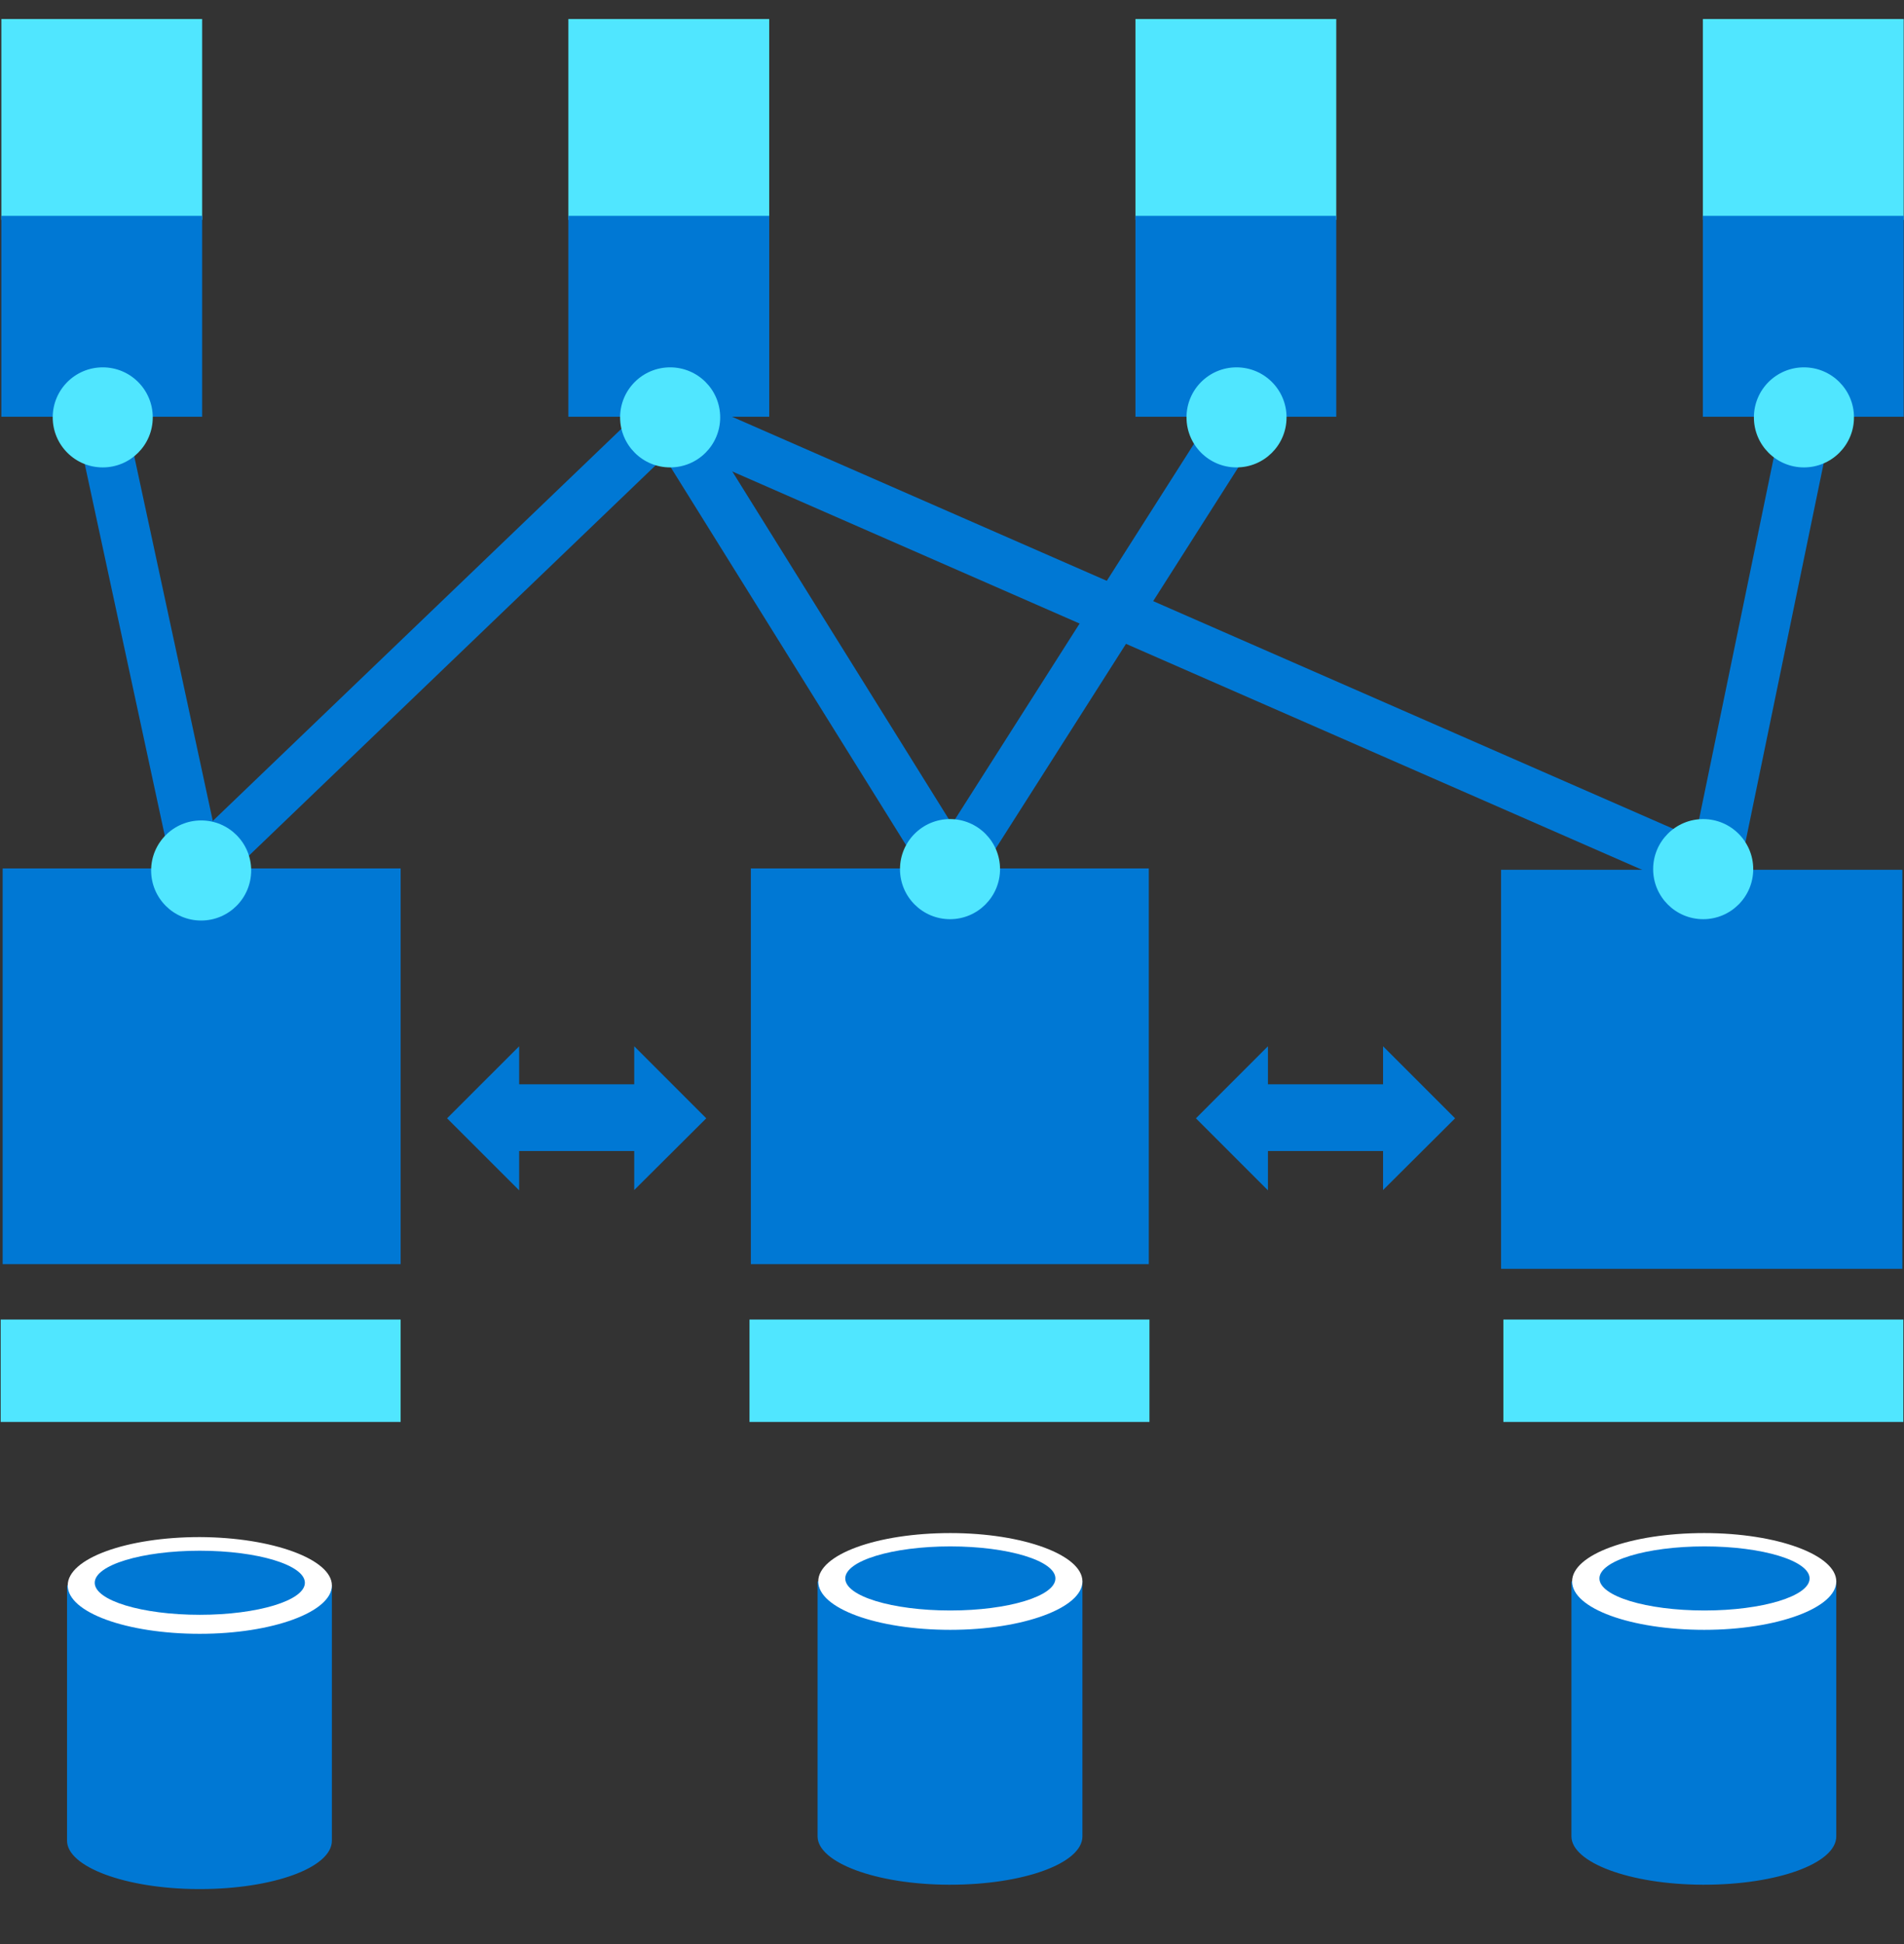 <svg data-slug-id="node29" viewBox="0 0 48 49" xmlns="http://www.w3.org/2000/svg">
<rect x="0" y="0" width="48" height="49" fill="#333333" stroke="none"/>
<path d="M3.137 10.352L1.904 10.617L4.38 22.11L5.613 21.845L3.137 10.352Z" fill="#0078D4"/>
<path d="M30.719 10.215L23.462 21.615L24.526 22.292L31.783 10.892L30.719 10.215Z" fill="#0078D4"/>
<path d="M17.381 10.149L16.31 10.816L23.455 22.286L24.525 21.619L17.381 10.149Z" fill="#0078D4"/>
<path d="M16.493 10.014L4.599 21.426L5.473 22.337L17.366 10.924L16.493 10.014Z" fill="#0078D4"/>
<path d="M44.961 10.349L42.262 23.418L43.498 23.673L46.196 10.604L44.961 10.349Z" fill="#0078D4"/>
<path d="M17.188 9.95L16.683 11.105L42.613 22.456L43.119 21.3L17.188 9.95Z" fill="#0078D4"/>
<path d="M10.1 33.259H0.017V35.84H10.1V33.259Z" fill="#50E6FF"/>
<path d="M28.978 33.259H18.895V35.84H28.978V33.259Z" fill="#50E6FF"/>
<path d="M47.983 33.259H37.9V35.84H47.983V33.259Z" fill="#50E6FF"/>
<path d="M10.1 21.889H0.067V31.863H10.1V21.889Z" fill="#0078D4"/>
<path d="M47.958 21.923H37.842V31.981H47.958V21.923Z" fill="#0078D4"/>
<path d="M28.961 21.889H18.929V31.863H28.961V21.889Z" fill="#0078D4"/>
<path d="M5.02 39.961H4.987H1.69V46.394C1.69 47.05 3.154 47.605 4.987 47.614H5.037C6.879 47.614 8.367 47.075 8.367 46.394V39.961H5.02Z" fill="#0078D4"/>
<path d="M8.367 39.961C8.367 40.625 6.879 41.18 5.037 41.18C3.195 41.18 1.707 40.642 1.707 39.961C1.707 39.28 3.195 38.742 5.037 38.742C6.879 38.75 8.367 39.305 8.367 39.961Z" fill="white"/>
<path d="M7.686 39.894C7.686 40.339 6.5 40.701 5.037 40.701C3.574 40.701 2.388 40.339 2.388 39.894C2.388 39.448 3.574 39.086 5.037 39.086C6.5 39.086 7.686 39.448 7.686 39.894Z" fill="#0078D4"/>
<path d="M23.941 39.86H23.908H20.611V46.285C20.611 46.941 22.075 47.496 23.908 47.504H23.958C25.8 47.504 27.288 46.966 27.288 46.285V39.852H23.941V39.86Z" fill="#0078D4"/>
<path d="M27.288 39.86C27.288 40.525 25.8 41.08 23.958 41.08C22.116 41.08 20.628 40.541 20.628 39.86C20.628 39.179 22.116 38.641 23.958 38.641C25.8 38.641 27.288 39.196 27.288 39.86Z" fill="white"/>
<path d="M26.607 39.785C26.607 40.23 25.421 40.592 23.958 40.592C22.486 40.592 21.309 40.23 21.309 39.785C21.309 39.339 22.495 38.977 23.958 38.977C25.421 38.977 26.607 39.339 26.607 39.785Z" fill="#0078D4"/>
<path d="M42.946 39.86H42.913H39.616V46.285C39.616 46.941 41.079 47.496 42.913 47.504H42.963C44.805 47.504 46.293 46.966 46.293 46.285V39.852H42.946V39.86Z" fill="#0078D4"/>
<path d="M46.293 39.86C46.293 40.525 44.804 41.08 42.963 41.08C41.121 41.08 39.633 40.541 39.633 39.86C39.633 39.179 41.121 38.641 42.963 38.641C44.813 38.641 46.293 39.196 46.293 39.86Z" fill="white"/>
<path d="M45.62 39.785C45.62 40.23 44.434 40.592 42.971 40.592C41.5 40.592 40.322 40.23 40.322 39.785C40.322 39.339 41.508 38.977 42.971 38.977C44.434 38.977 45.62 39.339 45.62 39.785Z" fill="#0078D4"/>
<path d="M5.096 0.479H0.034V5.542H5.096V0.479Z" fill="#50E6FF"/>
<path d="M5.096 5.441H0.034V10.504H5.096V5.441Z" fill="#0078D4"/>
<path d="M33.687 0.479H28.625V5.542H33.687V0.479Z" fill="#50E6FF"/>
<path d="M33.687 5.441H28.625V10.504H33.687V5.441Z" fill="#0078D4"/>
<path d="M19.392 0.479H14.329V5.542H19.392V0.479Z" fill="#50E6FF"/>
<path d="M19.392 5.441H14.329V10.504H19.392V5.441Z" fill="#0078D4"/>
<path d="M47.992 0.479H42.929V5.542H47.992V0.479Z" fill="#50E6FF"/>
<path d="M47.992 5.441H42.929V10.504H47.992V5.441Z" fill="#0078D4"/>
<path d="M36.683 28.187L34.867 26.371V27.329H31.965V26.371L30.149 28.187L31.965 30.003V29.011H34.867V29.995L36.683 28.187Z" fill="#0078D4"/>
<path d="M17.805 28.187L15.989 26.371V27.329H13.088V26.371L11.271 28.187L13.088 30.003V29.011H15.989V29.995L17.805 28.187Z" fill="#0078D4"/>
<path d="M23.95 23.168C24.646 23.168 25.211 22.603 25.211 21.907C25.211 21.21 24.646 20.645 23.95 20.645C23.253 20.645 22.689 21.21 22.689 21.907C22.689 22.603 23.253 23.168 23.95 23.168Z" fill="#50E6FF"/>
<path d="M5.071 23.202C5.768 23.202 6.332 22.637 6.332 21.94C6.332 21.244 5.768 20.679 5.071 20.679C4.374 20.679 3.81 21.244 3.81 21.94C3.81 22.637 4.374 23.202 5.071 23.202Z" fill="#50E6FF"/>
<path d="M2.59 11.781C3.287 11.781 3.851 11.217 3.851 10.52C3.851 9.823 3.287 9.259 2.59 9.259C1.893 9.259 1.329 9.823 1.329 10.52C1.329 11.217 1.893 11.781 2.59 11.781Z" fill="#50E6FF"/>
<path d="M16.894 11.781C17.591 11.781 18.156 11.217 18.156 10.52C18.156 9.823 17.591 9.259 16.894 9.259C16.198 9.259 15.633 9.823 15.633 10.52C15.633 11.217 16.198 11.781 16.894 11.781Z" fill="#50E6FF"/>
<path d="M31.173 11.781C31.87 11.781 32.434 11.217 32.434 10.52C32.434 9.823 31.87 9.259 31.173 9.259C30.476 9.259 29.912 9.823 29.912 10.52C29.912 11.217 30.476 11.781 31.173 11.781Z" fill="#50E6FF"/>
<path d="M45.477 11.781C46.174 11.781 46.739 11.217 46.739 10.52C46.739 9.823 46.174 9.259 45.477 9.259C44.781 9.259 44.216 9.823 44.216 10.52C44.216 11.217 44.781 11.781 45.477 11.781Z" fill="#50E6FF"/>
<path d="M42.938 23.168C43.634 23.168 44.199 22.603 44.199 21.907C44.199 21.21 43.634 20.645 42.938 20.645C42.241 20.645 41.676 21.21 41.676 21.907C41.676 22.603 42.241 23.168 42.938 23.168Z" fill="#50E6FF"/>
</svg>
